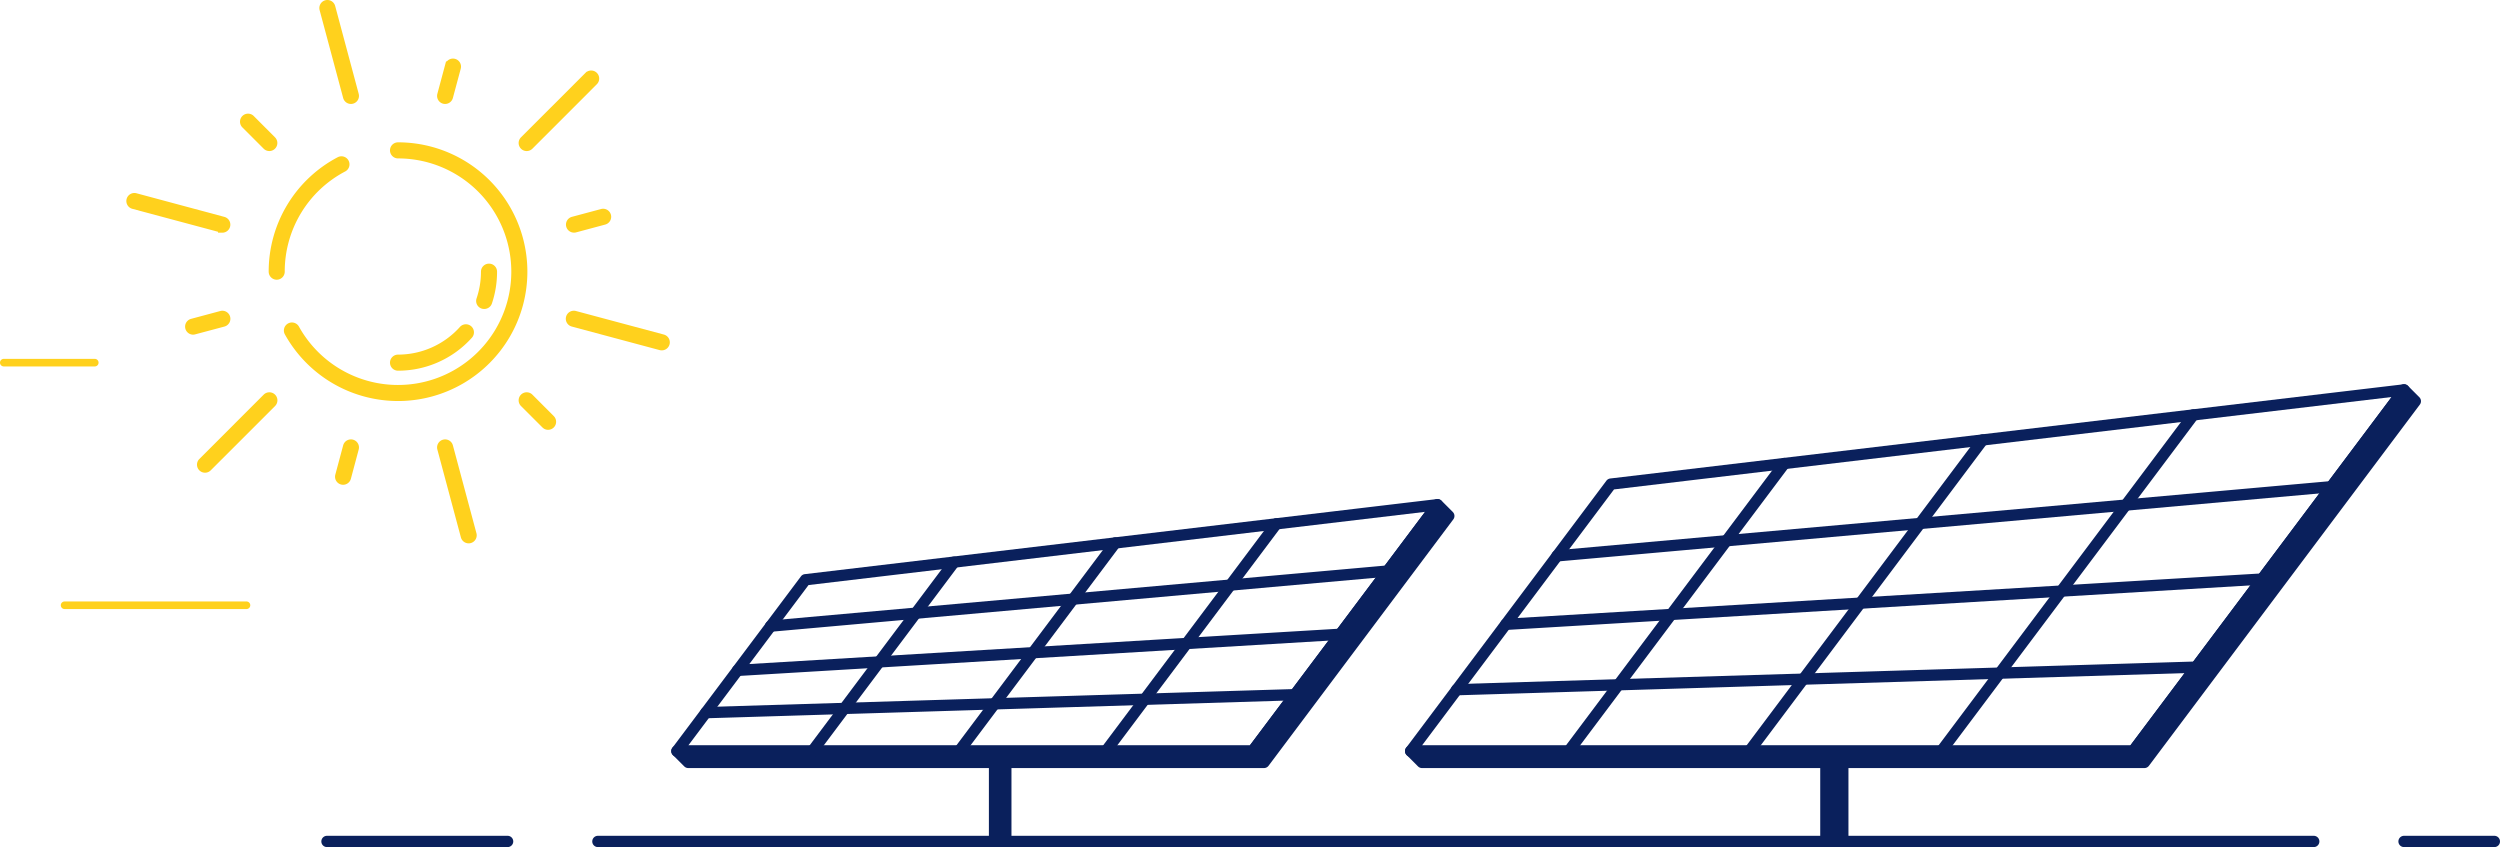 <svg xmlns="http://www.w3.org/2000/svg" viewBox="0 0 1470.68 498.32"><defs><style>.cls-1,.cls-3{fill:#ffd11d;}.cls-1{stroke:#ffd11d;stroke-miterlimit:10;stroke-width:5px;}.cls-2{fill:#0a205c;}</style></defs><g id="Layer_2" data-name="Layer 2"><g id="Layer_1-2" data-name="Layer 1"><path class="cls-1" d="M162.79,162.05a2.23,2.23,0,0,1-2.23-2.23,73.46,73.46,0,0,1,39.36-65.16A2.23,2.23,0,0,1,202,98.6a69,69,0,0,0-37,61.22A2.23,2.23,0,0,1,162.79,162.05Z"/><path class="cls-1" d="M234.15,233.41a73.68,73.68,0,0,1-64.4-37.95,2.23,2.23,0,0,1,3.9-2.16,69.14,69.14,0,1,0,60.5-102.61,2.23,2.23,0,0,1,0-4.46,73.59,73.59,0,0,1,0,147.18Z"/><path class="cls-1" d="M234.15,215.57a2.23,2.23,0,0,1,0-4.46A51.39,51.39,0,0,0,272.42,194a2.23,2.23,0,1,1,3.32,3A55.81,55.81,0,0,1,234.15,215.57Z"/><path class="cls-1" d="M284.84,179.26a2.2,2.2,0,0,1-2.11-2.94,51.19,51.19,0,0,0,2.71-16.5,2.23,2.23,0,1,1,4.46,0A55.79,55.79,0,0,1,287,177.75,2.24,2.24,0,0,1,284.84,179.26Z"/><path class="cls-1" d="M113.53,194.37A2.23,2.23,0,0,1,113,190l17.23-4.62a2.23,2.23,0,1,1,1.15,4.31L114.1,194.3A2.22,2.22,0,0,1,113.53,194.37Z"/><path class="cls-1" d="M201.83,282.68a2.32,2.32,0,0,1-.58-.08,2.23,2.23,0,0,1-1.58-2.73l4.62-17.23a2.23,2.23,0,1,1,4.31,1.15L204,281A2.24,2.24,0,0,1,201.83,282.68Z"/><path class="cls-1" d="M322.45,250.35a2.18,2.18,0,0,1-1.57-.65l-12.62-12.61a2.23,2.23,0,0,1,3.16-3.16L324,246.55a2.23,2.23,0,0,1-1.58,3.8Z"/><path class="cls-1" d="M337.54,134.35A2.23,2.23,0,0,1,337,130l17.24-4.62a2.23,2.23,0,0,1,1.15,4.31l-17.23,4.62A2.25,2.25,0,0,1,337.54,134.35Z"/><path class="cls-1" d="M261.86,58.66a2.25,2.25,0,0,1-.58-.08,2.23,2.23,0,0,1-1.58-2.73l4.62-17.23a2.23,2.23,0,0,1,4.31,1.15L264,57A2.24,2.24,0,0,1,261.86,58.66Z"/><path class="cls-1" d="M158.46,86.36a2.26,2.26,0,0,1-1.58-.65L144.27,73.09a2.23,2.23,0,0,1,3.15-3.15L160,82.55a2.23,2.23,0,0,1-1.58,3.81Z"/><path class="cls-1" d="M206.44,58.66A2.24,2.24,0,0,1,204.29,57L190.44,5.31a2.23,2.23,0,0,1,4.31-1.16l13.85,51.7A2.23,2.23,0,0,1,207,58.58,2.25,2.25,0,0,1,206.44,58.66Z"/><path class="cls-1" d="M130.76,134.35a2.25,2.25,0,0,1-.58-.08l-51.7-13.85a2.23,2.23,0,1,1,1.16-4.31L131.33,130a2.23,2.23,0,0,1-.57,4.39Z"/><path class="cls-1" d="M120.62,275.58a2.2,2.2,0,0,1-1.58-.65,2.23,2.23,0,0,1,0-3.15l37.84-37.85a2.23,2.23,0,0,1,3.16,3.16l-37.85,37.84A2.18,2.18,0,0,1,120.62,275.58Z"/><path class="cls-1" d="M275.71,317.14a2.24,2.24,0,0,1-2.16-1.65l-13.85-51.7a2.23,2.23,0,1,1,4.31-1.15l13.85,51.69a2.23,2.23,0,0,1-1.58,2.73A1.87,1.87,0,0,1,275.71,317.14Z"/><path class="cls-1" d="M389.24,203.61a2.38,2.38,0,0,1-.58-.08L337,189.68a2.23,2.23,0,0,1,1.16-4.31l51.7,13.85a2.23,2.23,0,0,1-.58,4.39Z"/><path class="cls-1" d="M309.84,86.36a2.23,2.23,0,0,1-1.58-3.81l37.85-37.84a2.23,2.23,0,1,1,3.15,3.15L311.42,85.71A2.26,2.26,0,0,1,309.84,86.36Z"/><path class="cls-2" d="M1361.11,498.32H351.73a3.32,3.32,0,0,1,0-6.64H1361.11a3.32,3.32,0,1,1,0,6.64Z"/><path class="cls-2" d="M1254.86,445.19h-425a3.32,3.32,0,0,1-2.66-5.31L945,282.79a3.35,3.35,0,0,1,2.27-1.31l466.55-55.4a3.32,3.32,0,0,1,3.05,5.28l-159.38,212.5A3.3,3.3,0,0,1,1254.86,445.19ZM836.5,438.55h416.7l153.72-205L949.48,287.91Z"/><path class="cls-2" d="M916,330.33a3.32,3.32,0,0,1-.3-6.63L1371.23,283a3.32,3.32,0,1,1,.59,6.61L916.3,330.31Z"/><path class="cls-2" d="M885.79,370.61a3.32,3.32,0,0,1-.2-6.63l447.95-26.85a3.23,3.23,0,0,1,3.51,3.12,3.31,3.31,0,0,1-3.11,3.51L886,370.6Z"/><path class="cls-2" d="M856.94,409.07a3.32,3.32,0,0,1-.1-6.64L1296,389h.1a3.32,3.32,0,0,1,.11,6.64l-439.15,13.4Z"/><polygon class="cls-2" points="829.86 441.87 836.5 448.51 1261.5 448.51 1420.87 236.01 1414.23 229.37 1254.86 441.87 829.86 441.87"/><path class="cls-2" d="M1261.5,451.83h-425a3.31,3.31,0,0,1-2.35-1l-6.64-6.64a3.32,3.32,0,0,1,2.35-5.67H1253.2l158.37-211.17a3.35,3.35,0,0,1,2.43-1.32,3.28,3.28,0,0,1,2.58,1l6.64,6.64a3.31,3.31,0,0,1,.31,4.33L1264.15,450.5A3.3,3.3,0,0,1,1261.5,451.83Zm-6.64-6.64h5l156.65-208.87-1.9-1.89L1257.51,443.86A3.3,3.3,0,0,1,1254.86,445.19Zm-417,0h0Z"/><path class="cls-2" d="M1142,445.19a3.31,3.31,0,0,1-2.65-5.31L1287.64,242.1a3.32,3.32,0,0,1,5.32,4L1144.62,443.86A3.29,3.29,0,0,1,1142,445.19Z"/><path class="cls-2" d="M1029.07,445.19a3.31,3.31,0,0,1-2.65-5.31l137.3-183.07a3.32,3.32,0,0,1,5.31,4l-137.3,183.06A3.29,3.29,0,0,1,1029.07,445.19Z"/><path class="cls-2" d="M922.82,445.19a3.31,3.31,0,0,1-2.65-5.31l126.91-169.21a3.32,3.32,0,1,1,5.31,4L925.48,443.86A3.29,3.29,0,0,1,922.82,445.19Z"/><rect class="cls-2" x="1070.79" y="448.51" width="16.6" height="46.48"/><path class="cls-2" d="M736.89,445.19H398.21a3.31,3.31,0,0,1-2.65-5.31l75.62-100.83a3.32,3.32,0,0,1,2.27-1.3L845.23,293.6a3.32,3.32,0,0,1,3,5.29l-108.73,145A3.33,3.33,0,0,1,736.89,445.19Zm-332-6.64H735.23L838.31,301.11,475.64,344.17Z"/><path class="cls-2" d="M453.36,371.66a3.32,3.32,0,0,1-.3-6.63l366.22-32.71a3.32,3.32,0,1,1,.6,6.61L453.66,371.65Z"/><path class="cls-2" d="M433.84,397.69a3.32,3.32,0,0,1-.2-6.63L790.05,369.7a3.27,3.27,0,0,1,3.52,3.12,3.32,3.32,0,0,1-3.12,3.51L434,397.69Z"/><path class="cls-2" d="M415.28,422.55a3.32,3.32,0,0,1-.1-6.64l349.57-10.67h.1a3.32,3.32,0,0,1,.1,6.64L415.39,422.55Z"/><polygon class="cls-2" points="398.21 441.87 404.86 448.51 743.53 448.51 852.26 303.54 845.62 296.89 736.89 441.87 398.21 441.87"/><path class="cls-2" d="M743.53,451.83H404.86a3.31,3.31,0,0,1-2.35-1l-6.64-6.64a3.32,3.32,0,0,1,2.34-5.67h337L843,294.9a3.32,3.32,0,0,1,5-.35l6.64,6.64a3.32,3.32,0,0,1,.31,4.34l-108.73,145A3.33,3.33,0,0,1,743.53,451.83Zm-6.64-6.64h5l106-141.34L846,302,739.55,443.86A3.33,3.33,0,0,1,736.89,445.19Zm-330.66,0h0Z"/><path class="cls-2" d="M650.56,445.19a3.26,3.26,0,0,1-2-.66,3.32,3.32,0,0,1-.67-4.65L748.19,306.16a3.32,3.32,0,1,1,5.32,4L653.22,443.86A3.31,3.31,0,0,1,650.56,445.19Z"/><path class="cls-2" d="M564.23,445.19a3.32,3.32,0,0,1-2.66-5.31l91.85-122.47a3.32,3.32,0,0,1,5.32,4L566.89,443.86A3.3,3.3,0,0,1,564.23,445.19Z"/><path class="cls-2" d="M477.9,445.19a3.3,3.3,0,0,1-2-.66,3.34,3.34,0,0,1-.67-4.65l83.41-111.22a3.33,3.33,0,0,1,5.32,4L480.56,443.86A3.29,3.29,0,0,1,477.9,445.19Z"/><rect class="cls-2" x="581.74" y="448.51" width="13.28" height="46.48"/><path class="cls-2" d="M298.61,498.32H192.36a3.32,3.32,0,1,1,0-6.64H298.61a3.32,3.32,0,0,1,0,6.64Z"/><path class="cls-3" d="M55.75,215.57H2.23a2.23,2.23,0,1,1,0-4.46H55.75a2.23,2.23,0,1,1,0,4.46Z"/><path class="cls-3" d="M145,358.29h-107a2.23,2.23,0,1,1,0-4.46H145a2.23,2.23,0,0,1,0,4.46Z"/><path class="cls-2" d="M1467.36,498.32h-53.13a3.32,3.32,0,1,1,0-6.64h53.13a3.32,3.32,0,1,1,0,6.64Z"/></g></g></svg>